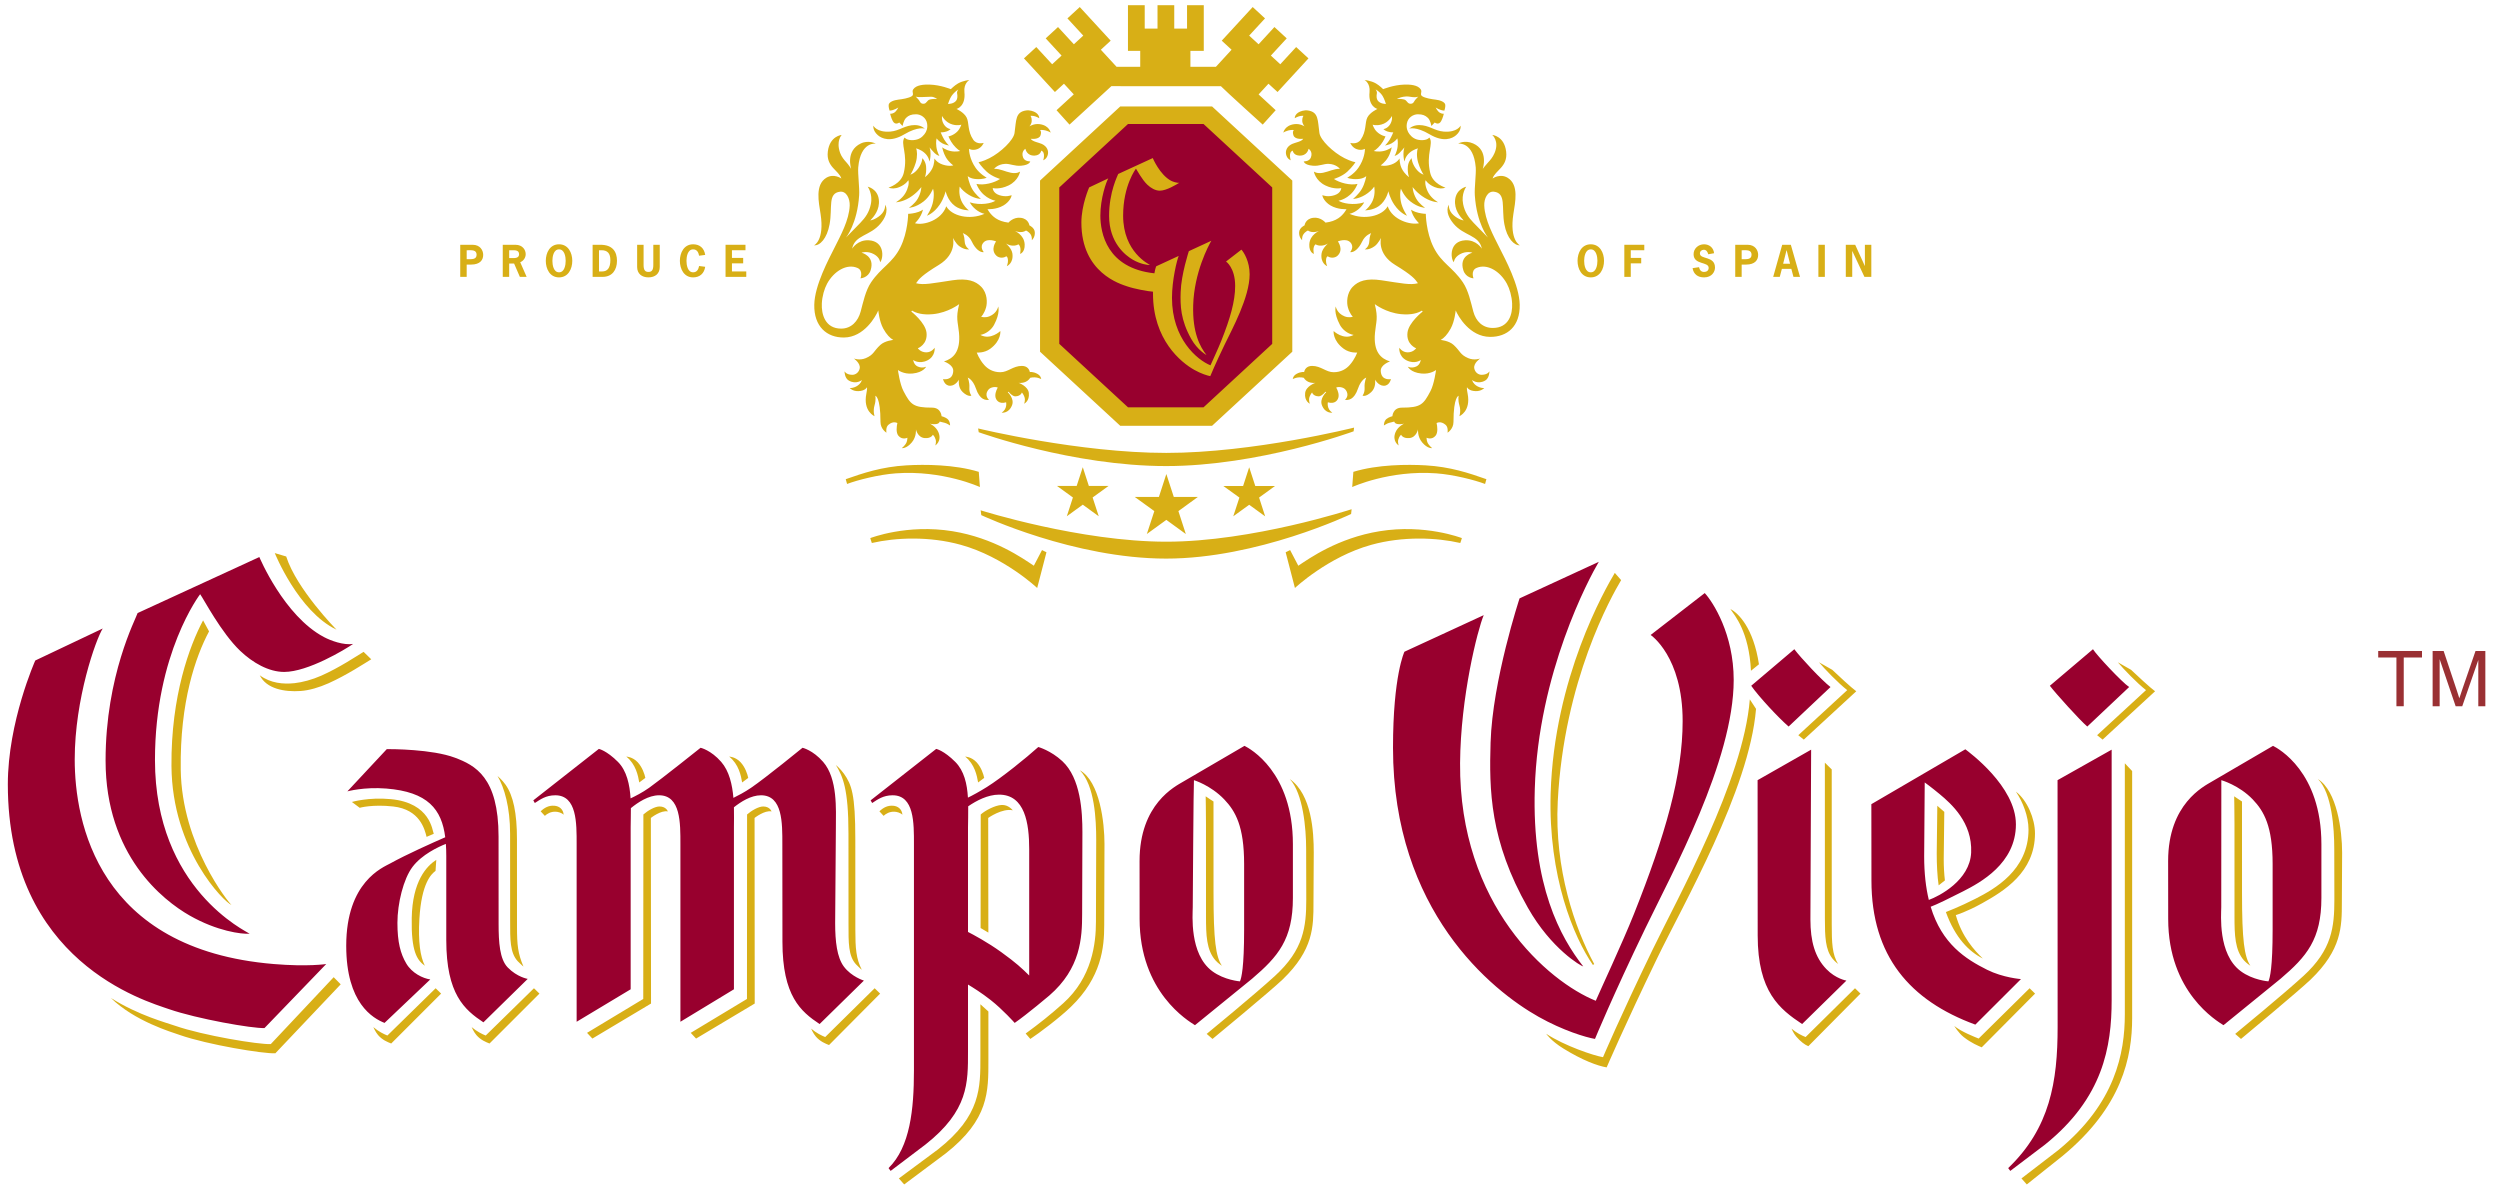 <svg width="159" height="76" viewBox="0 0 159 76" fill="none" xmlns="http://www.w3.org/2000/svg">
<g clip-path="url(#clip0_1271_119)">
<path d="M6.534 39.972C6.097 40.663 4.752 44.444 4.752 48.298C4.752 52.26 6.214 60.38 17.403 61.312C19.585 61.495 20.748 61.312 20.748 61.312L16.822 65.384C16.058 65.42 12.532 64.799 10.75 64.182C9.274 63.668 0.498 61.176 0.498 49.885C0.498 45.91 2.243 42.008 2.243 42.008L6.534 39.972ZM22.457 40.954C21.851 41.048 21.04 40.749 20.603 40.517C18.058 39.172 16.494 35.428 16.494 35.428L8.751 38.991C8.642 39.354 6.715 42.953 6.715 48.37C6.715 54.404 10.37 57.26 12.059 58.226C13.807 59.225 15.367 59.422 15.877 59.385C15.695 59.24 9.856 56.55 9.856 48.334C9.856 41.535 12.729 37.791 12.729 37.791C12.946 38.082 14.062 40.233 15.273 41.391C16.074 42.154 17.091 42.735 18.073 42.735C19.585 42.735 21.96 41.302 22.457 40.954ZM111.783 49.618L111.789 59.494C111.789 63.094 113.196 64.183 114.615 65.129L117.432 62.366C117.432 62.366 116.759 62.258 116.16 61.638C115.43 60.886 115.142 59.867 115.142 58.476L115.188 47.679L111.783 49.618ZM128.533 62.27L125.631 65.166C121.468 63.639 119.024 60.803 119.024 56.004L119.018 51.145L124.995 47.655C125.212 47.825 128.212 50.006 128.212 52.429C128.212 54.926 125.934 56.138 124.844 56.694C124.001 57.126 123.152 57.538 122.791 57.669C123.504 60.042 125.022 60.998 126.376 61.676C127.394 62.185 128.533 62.27 128.533 62.27ZM122.377 54.466C122.377 55.549 122.486 56.46 122.673 57.235C123.325 57 125.287 55.995 125.365 54.223C125.45 52.308 124.093 51.115 123.366 50.509C122.837 50.069 122.412 49.763 122.412 49.763L122.377 54.466ZM32.291 61.53C32.891 62.148 33.563 62.258 33.563 62.258L30.745 65.02C29.546 64.221 28.383 63.24 28.383 59.785V54.441C28.383 54.173 28.375 53.918 28.357 53.672C27.863 53.868 26.831 54.35 26.238 55.132C25.658 55.897 25.276 57.458 25.276 58.695C25.276 59.931 25.474 60.658 25.838 61.276C26.201 61.895 26.892 62.222 27.365 62.293L24.456 65.057C23.729 64.766 22.02 63.821 22.02 60.15C22.02 56.078 24.351 55.173 24.82 54.914C25.848 54.344 27.542 53.587 28.317 53.25C28.093 51.471 27.214 50.362 24.565 50.151C23.152 50.039 22.093 50.331 22.093 50.331L24.601 47.643C24.892 47.643 27.473 47.643 28.928 48.188C30.211 48.67 31.708 49.424 31.708 53.206L31.711 58.767C31.711 59.931 31.78 61.003 32.291 61.53ZM54.944 62.366L52.126 65.129C50.926 64.33 49.763 63.348 49.763 59.895L49.757 53.689C49.757 52.356 49.782 50.58 48.4 50.58C47.757 50.58 47.121 50.991 46.678 51.342C46.691 51.815 46.678 52.26 46.678 52.624V62.919L43.274 64.984V53.689C43.274 52.356 43.298 50.58 41.917 50.58C41.24 50.58 40.569 51.035 40.124 51.397C40.127 51.852 40.11 52.279 40.11 52.624V62.919L36.674 64.984V53.689C36.674 52.356 36.698 50.58 35.316 50.58C34.71 50.58 34.355 50.854 34.014 51.072L33.918 50.902L38.087 47.63C38.087 47.63 38.572 47.727 39.299 48.454C39.864 49.02 40.051 49.907 40.105 50.777C40.379 50.649 40.859 50.406 41.286 50.103C42.037 49.57 44.558 47.558 44.558 47.558C44.558 47.558 45.213 47.704 45.867 48.454C46.381 49.045 46.574 49.904 46.645 50.745C46.925 50.609 47.367 50.377 47.769 50.103C48.726 49.448 51.041 47.558 51.041 47.558C51.041 47.558 51.695 47.704 52.35 48.454C53.285 49.528 53.162 51.484 53.162 52.624L53.116 58.711C53.116 59.876 53.232 60.887 53.67 61.475C54.155 62.124 54.944 62.366 54.944 62.366ZM67.56 48.406C68.739 49.497 68.841 51.631 68.841 52.939L68.824 58.126C68.824 59.652 68.727 61.591 66.74 63.312C66.74 63.312 65.322 64.512 64.534 65.057C64.534 65.057 63.781 64.211 63.007 63.602C62.415 63.137 61.898 62.82 61.565 62.617V66.876C61.565 68.862 61.602 70.63 58.863 72.789L56.644 74.47L56.512 74.291C57.885 72.948 58.127 70.546 58.127 68.087V53.689C58.127 52.356 58.151 50.58 56.771 50.58C56.165 50.58 55.809 50.854 55.47 51.072L55.372 50.902L59.542 47.63C59.542 47.63 60.026 47.727 60.753 48.454C61.322 49.023 61.508 49.854 61.56 50.729C61.817 50.609 62.319 50.334 62.765 50.054C63.691 49.476 65.286 48.188 66.037 47.509C66.037 47.509 66.829 47.73 67.56 48.406ZM65.457 54.005C65.457 52.369 65.189 50.539 63.541 50.539C62.826 50.539 62.103 50.919 61.578 51.28C61.586 51.778 61.565 52.248 61.565 52.624V59.272C61.878 59.431 62.813 59.929 63.686 60.56C64.646 61.255 64.963 61.557 65.457 62.042V54.005ZM82.228 57.107C82.228 59.749 81.282 60.84 79.634 62.246L75.999 65.202C75.588 64.935 72.479 63.117 72.479 58.444L72.476 54.761C72.476 51.12 74.76 50.006 75.246 49.715L79.15 47.436C79.49 47.606 82.228 49.085 82.228 53.689C82.228 53.689 82.228 57.01 82.228 57.107ZM79.126 54.95C79.126 52.551 78.576 51.592 77.867 50.847C76.993 49.934 75.935 49.619 75.935 49.619C75.909 49.643 75.859 57.697 75.859 57.697C75.856 58.163 75.636 60.67 77.09 61.761C77.867 62.342 78.861 62.415 78.861 62.415C78.957 62.197 79.126 61.542 79.126 59.119V54.95ZM89.322 41.45C89.322 41.45 88.595 42.953 88.595 47.559C88.595 57.931 94.876 62.994 97.853 64.668C99.405 65.542 100.859 65.977 101.441 66.075C101.441 66.075 102.557 63.36 104.641 59.045C106.338 55.531 110.263 48.381 110.263 43.244C110.263 40.336 108.954 38.3 108.422 37.719L104.981 40.384C104.981 40.384 107.016 41.742 107.016 45.861C107.016 49.304 105.908 53.132 103.921 58.125C103.183 59.978 101.78 62.972 101.491 63.65C98.485 62.44 92.795 57.59 92.861 48.528C92.893 44.308 93.976 40.046 94.365 39.123L89.322 41.45ZM97.612 50.176C97.829 42.807 101.066 36.773 101.684 35.731L96.644 38.057C96.644 38.057 94.922 43.28 94.801 47.223C94.708 50.231 94.75 53.469 97.176 57.737C98.66 60.352 100.551 61.443 100.696 61.467C99.242 59.614 97.43 56.328 97.612 50.176ZM111.377 43.615C111.863 44.313 113.122 45.662 113.756 46.208L116.419 43.696C115.85 43.253 114.533 41.843 114.119 41.29L111.377 43.615ZM134.301 47.679L130.86 49.618L130.865 65.323C130.865 68.802 130.376 71.747 127.721 74.291L127.854 74.47L130.072 72.789C133.756 69.82 134.301 66.583 134.301 63.602V47.679ZM130.371 43.615C130.711 44.067 132.281 45.811 132.751 46.208L135.413 43.696C134.946 43.381 133.336 41.658 133.113 41.29L130.371 43.615ZM147.641 57.107C147.641 59.749 146.696 60.84 145.047 62.246L141.413 65.202C141 64.935 137.897 63.117 137.897 58.444L137.893 54.761C137.893 51.12 140.176 50.006 140.661 49.715L144.564 47.436C144.903 47.606 147.641 49.085 147.641 53.689C147.641 53.689 147.641 57.01 147.641 57.107ZM144.539 54.95C144.539 52.551 143.99 51.592 143.278 50.847C142.405 49.934 141.277 49.619 141.277 49.619L141.272 57.697C141.269 58.163 141.048 60.67 142.503 61.761C143.278 62.342 144.272 62.415 144.272 62.415C144.369 62.197 144.539 61.542 144.539 59.119V54.95Z" fill="#98002E"/>
<path d="M11.151 65.243C12.932 65.86 16.458 66.441 17.222 66.404L21.222 62.15L21.669 62.603L17.512 66.99C16.75 67.027 13.223 66.447 11.442 65.828C10.888 65.636 8.569 64.95 7.051 63.47C8.81 64.579 10.597 65.049 11.151 65.243ZM16.521 42.948C16.943 43.812 18.095 44.019 19.118 43.947C19.668 43.909 20.291 43.724 20.892 43.457C22.043 42.942 23.181 42.193 23.611 41.93L23.123 41.457C22.689 41.723 21.57 42.47 20.431 42.974C19.855 43.228 19.233 43.395 18.735 43.449C18.019 43.525 17.212 43.457 16.521 42.948ZM14.723 57.556C14.541 57.41 11.562 53.737 11.495 48.954C11.435 44.628 12.445 41.752 13.296 40.156L12.916 39.456C12.066 41.051 10.872 44.249 10.905 48.715C10.945 54.095 14.254 57.373 14.723 57.556ZM17.476 35.176C17.476 35.176 18.967 38.883 21.402 40.048C21.402 40.048 18.858 37.465 18.203 35.393L17.476 35.176ZM22.877 51.376C22.877 51.376 23.683 51.145 25.005 51.292C26.702 51.481 27.01 52.739 27.13 53.225L27.587 53.03C27.491 52.836 27.397 51.067 24.853 50.825C23.441 50.69 22.38 51.005 22.38 51.005L22.877 51.376ZM24.047 65.833C24.324 66.15 24.651 66.276 24.881 66.367L28.055 63.193L27.707 62.853L24.638 65.859C24.41 65.768 24.082 65.61 23.744 65.324C23.744 65.324 23.878 65.638 24.047 65.833ZM30.301 65.833C30.576 66.15 30.905 66.276 31.133 66.367L34.309 63.193L33.96 62.853L30.891 65.859C30.662 65.768 30.336 65.61 29.997 65.324C29.997 65.324 30.131 65.638 30.301 65.833ZM51.893 65.93C52.168 66.246 52.497 66.373 52.726 66.465L55.976 63.193L55.627 62.853L52.483 65.956C52.255 65.864 51.929 65.708 51.588 65.421C51.588 65.421 51.722 65.737 51.893 65.93ZM114.244 65.93C114.519 66.246 114.78 66.445 115.01 66.538L118.326 63.193L117.978 62.853L114.836 65.956C114.605 65.864 114.279 65.708 113.939 65.421C113.939 65.421 114.073 65.737 114.244 65.93ZM124.888 65.956C125.383 66.344 125.818 66.514 126.037 66.61L129.43 63.193L129.082 62.853L125.842 66.052C125.614 65.96 124.728 65.616 124.292 65.252C124.292 65.252 124.567 65.704 124.888 65.956ZM41.395 52.021C41.395 52.021 42.038 51.511 42.474 51.608C42.474 51.608 42.377 51.292 41.94 51.292C41.649 51.292 41.189 51.559 40.919 51.801L40.911 63.533L37.336 65.689L37.675 66.053L41.405 63.825L41.395 52.021ZM47.991 52.021C47.991 52.021 48.633 51.511 49.069 51.608C49.069 51.608 48.972 51.292 48.536 51.292C48.245 51.292 47.785 51.559 47.514 51.801L47.507 63.533L43.931 65.689L44.27 66.053L48 63.825L47.991 52.021ZM62.86 59.314L62.85 52.021C62.85 52.021 63.734 51.389 64.413 51.535C64.413 51.535 64.137 51.171 63.701 51.196C63.264 51.22 62.645 51.559 62.374 51.801L62.366 59.022L62.86 59.314ZM35.261 51.245C34.911 51.217 34.633 51.361 34.386 51.6L34.653 51.889C34.798 51.748 35.035 51.615 35.332 51.624C35.477 51.628 35.709 51.682 35.849 51.817C35.819 51.462 35.567 51.269 35.261 51.245ZM56.805 51.245C56.455 51.217 56.178 51.361 55.931 51.6L56.197 51.889C56.343 51.748 56.579 51.615 56.877 51.624C57.022 51.628 57.254 51.682 57.394 51.817C57.363 51.462 57.111 51.269 56.805 51.245ZM57.506 75.33L60.16 73.348C62.898 71.191 62.862 69.422 62.862 67.435V64.332L62.353 63.871V67.192C62.353 69.18 62.39 70.948 59.651 73.106L57.167 74.948L57.506 75.33ZM128.904 75.33L131.188 73.51C134.969 70.386 135.605 67.223 135.605 64.744V49.039L135.139 48.545V64.502C135.139 66.978 134.538 70.167 130.913 73.142L128.565 74.948L128.904 75.33ZM123.696 55.995C123.646 55.572 123.621 55.119 123.621 54.637L123.657 51.635L123.213 51.247L123.176 54.274C123.176 54.99 123.211 55.731 123.298 56.309L123.696 55.995ZM128.212 50.347C128.65 51.002 129.013 51.91 129.013 52.761C129.013 55.347 126.844 56.545 125.644 57.158C124.621 57.681 123.758 58.006 123.758 58.006C124.354 59.656 125.236 60.527 126.109 60.962C125.577 60.454 124.776 59.582 124.389 58.2C124.389 58.2 125.053 58.009 126.056 57.451C127.437 56.681 129.425 55.483 129.425 53.004C129.425 52.068 128.933 50.902 128.212 50.347ZM65.529 66.077C66.104 65.695 67.352 64.763 68.102 64.041C70.066 62.15 70.228 60.236 70.228 58.854L70.245 53.667C70.245 52.358 69.961 49.714 68.679 48.99C69.625 49.96 69.719 52.128 69.719 53.437L69.702 58.623C69.702 60.006 69.456 62.162 67.618 63.811C66.813 64.532 66.104 65.096 65.232 65.732L65.529 66.077ZM77.116 66.077C77.116 66.077 80.825 63.017 81.575 62.295C83.539 60.405 83.537 58.927 83.537 57.425L83.555 54.225C83.555 52.917 83.433 50.538 82.03 49.547C82.876 50.466 83.071 52.685 83.071 53.995L83.079 57.194C83.079 58.952 82.911 60.397 81.089 62.066C79.782 63.264 76.745 65.756 76.745 65.756L77.116 66.077ZM111.288 44.48C110.875 49.645 106.706 57.085 105.092 60.427C103.006 64.742 101.951 67.237 101.951 67.237C101.368 67.141 99.503 66.514 98.339 65.75C98.339 65.75 98.637 66.195 99.429 66.685C100.654 67.441 101.601 67.788 102.183 67.886C102.183 67.886 103.313 65.252 105.397 60.939C107.011 57.597 111.262 50.25 111.684 45.084L111.288 44.48ZM111.869 42.249C111.521 39.936 110.556 38.987 110.052 38.735C110.322 39.141 111.238 40.16 111.361 42.661L111.869 42.249ZM102.701 36.436C102.084 37.477 98.84 43.1 98.621 50.468C98.466 55.755 100.101 59.624 101.309 61.372L101.392 61.314C100.163 59.045 98.854 55.265 99.073 50.975C99.465 43.27 102.485 37.938 103.104 36.896L102.701 36.436ZM114.722 47.039L118.059 43.965C117.747 43.74 116.883 42.934 116.531 42.6L115.689 42.121C116.044 42.545 116.915 43.449 117.484 43.892L114.372 46.759L114.722 47.039ZM133.726 47.039L137.063 43.965C136.751 43.74 135.887 42.934 135.535 42.6L134.694 42.121C135.049 42.545 135.918 43.449 136.487 43.892L133.377 46.759L133.726 47.039ZM26.186 58.395C26.149 60.503 26.513 61.06 27.021 61.423C26.73 60.842 26.587 59.897 26.673 58.442C26.806 56.164 27.434 55.583 27.7 55.389L27.748 54.686C27.143 55.074 26.226 56.031 26.186 58.395ZM33.291 61.472C32.939 60.645 32.881 60.103 32.881 58.94L32.879 53.377C32.879 51.713 32.643 50.6 32.155 49.909C31.934 49.596 31.643 49.354 31.643 49.354C32.076 50.08 32.442 51.35 32.442 53.013L32.445 58.576C32.445 59.739 32.429 60.596 32.927 61.133C33.097 61.315 33.291 61.472 33.291 61.472ZM116.061 48.505L116.063 58.411C116.063 59.575 116.09 60.395 116.547 60.968C116.723 61.191 116.91 61.307 116.91 61.307C116.522 60.725 116.499 59.938 116.499 58.775L116.498 48.935L116.061 48.505ZM54.81 61.678C54.447 60.972 54.4 60.308 54.4 59.145L54.398 53.377C54.398 50.505 54.162 49.9 53.674 49.208C53.453 48.896 53.162 48.653 53.162 48.653C53.597 49.379 53.962 50.141 53.962 53.013L53.965 58.782C53.965 59.945 53.948 60.801 54.447 61.338C54.617 61.521 54.81 61.678 54.81 61.678ZM76.681 50.645C76.681 50.645 76.7 51.66 76.7 52.401L76.702 58.297C76.702 59.461 76.728 60.43 77.309 61.084C77.474 61.271 77.714 61.423 77.714 61.423C77.325 60.842 77.18 59.824 77.18 56.788L77.178 50.975C77.178 50.975 76.788 50.726 76.681 50.645ZM142.527 66.077C142.527 66.077 146.212 63.017 146.962 62.295C148.927 60.405 148.942 58.927 148.942 57.425L148.959 54.225C148.959 52.792 148.627 50.32 147.419 49.547C148.311 50.441 148.459 52.685 148.459 53.995L148.466 57.194C148.466 58.952 148.322 60.397 146.503 62.066C145.193 63.264 142.158 65.756 142.158 65.756L142.527 66.077ZM142.094 50.645C142.094 50.645 142.113 51.66 142.113 52.401L142.114 58.297C142.114 59.461 142.14 60.43 142.72 61.084C142.886 61.271 143.126 61.423 143.126 61.423C142.738 60.842 142.592 59.824 142.592 56.788L142.591 50.975C142.591 50.975 142.201 50.726 142.094 50.645ZM39.832 48.118C40.438 48.603 40.583 49.33 40.657 49.765L41.044 49.475C40.996 49.232 40.85 48.796 40.559 48.481C40.233 48.129 39.832 48.118 39.832 48.118ZM46.375 48.118C46.982 48.603 47.128 49.33 47.2 49.765L47.588 49.475C47.538 49.232 47.394 48.796 47.103 48.481C46.778 48.129 46.375 48.118 46.375 48.118ZM61.384 48.118C61.99 48.603 62.134 49.33 62.208 49.765L62.595 49.475C62.547 49.232 62.402 48.796 62.111 48.481C61.785 48.129 61.384 48.118 61.384 48.118Z" fill="#D8AF16"/>
<path d="M152.413 44.917V41.817H151.254V41.402H154.039V41.817H152.878V44.917H152.413Z" fill="#9A3033"/>
<path d="M154.715 44.917V41.402H155.415L156.246 43.891C156.323 44.123 156.379 44.296 156.414 44.411C156.454 44.283 156.516 44.095 156.601 43.847L157.443 41.402H158.068V44.917H157.62V41.975L156.599 44.917H156.179L155.162 41.925V44.917H154.715Z" fill="#9A3033"/>
<path d="M71.559 26.37L66.906 22.073V11.717L71.559 7.42H76.726L81.376 11.717V22.073L76.724 26.37H71.559Z" fill="#98002E"/>
<path d="M30.059 15.568C30.534 15.568 30.731 15.917 30.731 16.211C30.731 16.521 30.547 16.828 29.957 16.828H29.681V17.609H29.271V15.568H30.059ZM29.765 16.483C29.989 16.483 30.312 16.518 30.312 16.2C30.312 15.878 29.989 15.915 29.765 15.915H29.681V16.483H29.765Z" fill="#D8AF16"/>
<path d="M32.78 15.568C33.25 15.568 33.434 15.904 33.434 16.165C33.434 16.388 33.295 16.594 33.087 16.679L33.494 17.609H33.063L32.697 16.762H32.384V17.609H31.975V15.568H32.78ZM32.563 16.415C32.742 16.415 33.013 16.427 33.013 16.172C33.013 15.893 32.739 15.915 32.537 15.915H32.384V16.415H32.563Z" fill="#D8AF16"/>
<path d="M36.397 16.589C36.397 17.105 36.137 17.642 35.555 17.642C34.973 17.642 34.713 17.105 34.713 16.589C34.713 16.076 34.973 15.537 35.555 15.537C36.137 15.537 36.397 16.076 36.397 16.589ZM35.133 16.589C35.133 16.852 35.203 17.319 35.555 17.319C35.907 17.319 35.977 16.852 35.977 16.589C35.977 16.328 35.907 15.86 35.555 15.86C35.203 15.86 35.133 16.328 35.133 16.589Z" fill="#D8AF16"/>
<path d="M38.188 15.568C38.963 15.568 39.24 16.009 39.24 16.588C39.24 17.163 38.938 17.609 38.329 17.609H37.69V15.568H38.188ZM38.297 17.264C38.623 17.264 38.819 17.058 38.819 16.542C38.819 16.113 38.636 15.915 38.254 15.915H38.097V17.264H38.297Z" fill="#D8AF16"/>
<path d="M41.96 15.568V16.981C41.96 17.4 41.671 17.641 41.241 17.641C40.811 17.641 40.522 17.4 40.522 16.981V15.568H40.932V16.849C40.932 17.191 41.034 17.294 41.241 17.294C41.448 17.294 41.551 17.191 41.551 16.849V15.568H41.96Z" fill="#D8AF16"/>
<path d="M44.851 16.968C44.789 17.388 44.508 17.642 44.083 17.642C43.501 17.642 43.24 17.105 43.24 16.589C43.24 16.076 43.501 15.537 44.083 15.537C44.503 15.537 44.784 15.778 44.851 16.212L44.463 16.264C44.423 16.052 44.33 15.86 44.083 15.86C43.731 15.86 43.66 16.328 43.66 16.589C43.66 16.852 43.731 17.319 44.083 17.319C44.327 17.319 44.423 17.127 44.463 16.918L44.851 16.968Z" fill="#D8AF16"/>
<path d="M47.413 15.915H46.552V16.403H47.266V16.749H46.552V17.264H47.463V17.609H46.145V15.568H47.413V15.915Z" fill="#D8AF16"/>
<path d="M102.016 16.589C102.016 17.105 101.756 17.642 101.174 17.642C100.591 17.642 100.332 17.105 100.332 16.589C100.332 16.076 100.591 15.537 101.174 15.537C101.756 15.537 102.016 16.076 102.016 16.589ZM100.752 16.589C100.752 16.852 100.823 17.319 101.174 17.319C101.524 17.319 101.596 16.852 101.596 16.589C101.596 16.328 101.524 15.86 101.174 15.86C100.823 15.86 100.752 16.328 100.752 16.589Z" fill="#D8AF16"/>
<path d="M104.577 15.915H103.717V16.403H104.381V16.749H103.717V17.609H103.307V15.568H104.577V15.915Z" fill="#D8AF16"/>
<path d="M108.646 16.172C108.606 16.028 108.527 15.884 108.363 15.884C108.229 15.884 108.114 15.981 108.114 16.119C108.114 16.522 109.074 16.259 109.074 17.02C109.074 17.27 108.884 17.642 108.38 17.642C107.992 17.642 107.712 17.452 107.648 17.054L108.058 16.993C108.096 17.167 108.184 17.295 108.379 17.295C108.537 17.295 108.671 17.212 108.671 17.035C108.671 16.627 107.712 16.862 107.712 16.167C107.712 15.801 108.021 15.537 108.376 15.537C108.721 15.537 108.981 15.761 109.015 16.105L108.646 16.172Z" fill="#D8AF16"/>
<path d="M111.148 15.568C111.622 15.568 111.819 15.917 111.819 16.211C111.819 16.521 111.635 16.828 111.045 16.828H110.77V17.609H110.361V15.568H111.148ZM110.854 16.483C111.077 16.483 111.399 16.518 111.399 16.2C111.399 15.878 111.077 15.915 110.854 15.915H110.77V16.483H110.854Z" fill="#D8AF16"/>
<path d="M114.481 17.609H114.063L113.929 17.098H113.327L113.193 17.609H112.775L113.348 15.568H113.897L114.481 17.609ZM113.632 15.92H113.622L113.407 16.775H113.848L113.632 15.92Z" fill="#D8AF16"/>
<path d="M115.65 17.609V15.568H116.06V17.609H115.65Z" fill="#D8AF16"/>
<path d="M117.99 15.568L118.602 16.914H118.607V15.568H119.016V17.609H118.578L117.808 15.97H117.802V17.609H117.393V15.568H117.99Z" fill="#D8AF16"/>
<path d="M72.056 16.523C72.553 16.805 72.995 16.861 73.14 16.852C73.089 16.81 71.431 16.047 71.431 13.716C71.431 11.787 72.247 10.725 72.247 10.725C72.309 10.808 72.624 11.416 72.969 11.746C73.196 11.963 73.484 12.127 73.763 12.127C74.192 12.127 74.821 11.735 75.007 11.622C74.903 11.653 74.606 11.563 74.481 11.498C73.76 11.116 73.316 10.054 73.316 10.054L71.118 11.065C71.088 11.168 70.539 12.189 70.539 13.726C70.539 15.438 71.577 16.248 72.056 16.523ZM78.954 15.877L77.976 16.633C77.976 16.633 78.556 17.019 78.556 18.187C78.556 19.163 78.241 20.25 77.677 21.667C77.468 22.193 77.07 23.042 76.987 23.235C76.133 22.891 74.538 21.543 74.538 18.944C74.538 17.802 74.856 16.537 74.965 16.276L73.535 16.936C73.535 16.936 73.475 17.061 73.42 17.383C70.386 17.056 69.983 14.811 69.983 13.706C69.983 12.612 70.365 11.54 70.488 11.344L69.27 11.92C69.27 11.92 68.776 13.027 68.776 14.156C68.776 17.36 71.265 18.067 71.686 18.212C72.146 18.372 73.015 18.532 73.33 18.551C73.33 18.591 73.33 18.627 73.33 18.669C73.33 21.612 75.111 23.048 75.956 23.523C76.395 23.771 76.809 23.895 76.974 23.922C76.974 23.922 77.29 23.152 77.882 21.928C78.363 20.931 79.477 18.902 79.477 17.445C79.477 16.619 79.104 16.042 78.954 15.877ZM76.733 22.581C76.32 22.055 75.834 21.157 75.887 19.41C75.948 17.32 76.867 15.608 77.041 15.313L75.611 15.973C75.611 15.973 75.123 17.454 75.09 18.573C75.062 19.427 75.08 20.343 75.763 21.557C76.165 22.272 76.733 22.581 76.733 22.581ZM77.089 6.772H71.246L66.146 11.484V22.369L71.246 27.079H77.089L82.19 22.369V11.484L77.089 6.772ZM80.913 21.87C80.581 22.178 76.876 25.6 76.544 25.906H71.742C71.409 25.6 67.703 22.178 67.371 21.87V11.921C67.703 11.614 71.409 8.193 71.742 7.885H76.544C76.876 8.193 80.581 11.614 80.913 11.921V21.87ZM80.675 5.324L80.047 6.006L81.134 7.009L80.309 7.925C80.309 7.925 77.963 5.805 77.65 5.482L70.683 5.48L68.021 7.925L67.196 7.009L68.292 6.002L67.668 5.324L67.092 5.852L65.123 3.713L65.908 2.992L66.916 4.087L67.516 3.535L66.507 2.44L67.29 1.72L68.298 2.816L68.896 2.265L67.888 1.17L68.673 0.448L70.64 2.587L70.014 3.163L71.014 4.249L72.518 4.248V3.236H71.738V0.33H72.804V1.819H73.618V0.33H74.682V1.819H75.496V0.33H76.56V3.236H75.71V4.248H77.332L78.328 3.163L77.703 2.587L79.672 0.448L80.455 1.17L79.446 2.265L80.046 2.816L81.054 1.72L81.835 2.44L80.827 3.535L81.426 4.087L82.435 2.992L83.218 3.713L81.252 5.852L80.675 5.324ZM74.175 28.805C68.636 28.805 62.271 27.266 62.208 27.249L62.246 27.489C62.309 27.51 68.214 29.642 74.166 29.642C80.052 29.642 86.029 27.456 86.09 27.432L86.12 27.195C86.12 27.195 79.719 28.805 74.175 28.805ZM74.179 34.452C68.713 34.452 62.434 32.477 62.371 32.456L62.41 32.763C62.472 32.789 68.297 35.527 74.169 35.527C79.974 35.527 85.869 32.72 85.93 32.69L85.963 32.386C85.963 32.386 79.648 34.452 74.179 34.452ZM62.25 30.009L62.322 30.976C62.322 30.976 59.965 29.887 56.973 30.105C55.888 30.183 54.535 30.529 53.874 30.78L53.789 30.476C54.892 30.088 56.079 29.687 57.658 29.596C58.814 29.53 60.715 29.538 62.25 30.009ZM65.965 37.396C65.965 37.396 63.864 35.414 61.11 34.651C59.095 34.092 56.967 34.187 55.446 34.535V34.525C55.438 34.528 55.35 34.222 55.35 34.222C55.371 34.218 57.681 33.313 60.584 33.786C63.226 34.216 65.045 35.509 65.752 35.98L66.272 34.985L66.555 35.124L65.965 37.396ZM90.667 29.596C92.244 29.687 93.432 30.088 94.534 30.476L94.451 30.78C93.79 30.529 92.436 30.183 91.349 30.105C88.359 29.887 86 30.976 86 30.976L86.074 30.009C87.61 29.538 89.51 29.53 90.667 29.596ZM81.768 35.124L82.051 34.985L82.572 35.98C83.279 35.509 85.097 34.216 87.741 33.786C90.643 33.313 92.952 34.218 92.975 34.222C92.975 34.222 92.885 34.528 92.877 34.525V34.535C91.357 34.187 89.229 34.092 87.213 34.651C84.46 35.414 82.358 37.396 82.358 37.396L81.768 35.124ZM75.419 33.965L74.179 33.064L72.939 33.963L73.415 32.506L72.171 31.606H73.706L74.179 30.147L74.653 31.606H76.184L74.946 32.506L75.419 33.965ZM69.879 32.834L68.865 32.097L67.85 32.834L68.237 31.64L67.226 30.906H68.476L68.865 29.714L69.251 30.906H70.504L69.491 31.64L69.879 32.834ZM80.464 32.84L79.448 32.103L78.436 32.837L78.826 31.645L77.808 30.911H79.061L79.448 29.719L79.836 30.911H81.089L80.078 31.645L80.464 32.84ZM57.51 8.545C56.642 9.061 56.084 8.819 55.83 8.597C55.487 8.294 55.548 7.993 55.548 7.993C55.548 7.993 55.752 8.437 56.626 8.369C57.214 8.322 57.553 7.955 58.181 7.955C58.593 7.955 58.812 8.18 58.812 8.18C58.812 8.18 58.384 8.027 57.51 8.545ZM61.833 12.025C61.622 11.669 61.547 11.2 61.547 11.2C61.547 11.2 61.7 11.365 62.093 11.389C62.542 11.416 62.753 11.303 62.753 11.303C62.753 11.303 62.328 11.075 62.053 10.681C61.657 10.114 61.631 9.579 61.629 9.466C61.629 9.466 61.841 9.595 62.147 9.489C62.454 9.384 62.561 9.088 62.561 9.088C62.561 9.088 62.131 9.219 61.9 8.888C61.523 8.345 61.646 7.8 61.475 7.471C61.308 7.142 60.834 6.929 60.834 6.929C60.834 6.929 61.431 6.787 61.337 5.859C61.279 5.284 61.652 5.088 61.652 5.088C61.652 5.088 61.251 5.123 60.928 5.308C60.706 5.436 60.472 5.67 60.472 5.67C60.472 5.67 59.828 5.403 59.135 5.381C58.78 5.369 58.267 5.393 58.077 5.689C57.971 5.855 58.158 6.001 57.994 6.115C57.805 6.244 57.388 6.307 57.121 6.339C56.88 6.368 56.543 6.469 56.519 6.669C56.502 6.817 56.578 7.035 56.578 7.035C56.861 7.024 57.133 6.835 57.133 6.835C57.133 6.835 57.03 7.064 56.873 7.165C56.744 7.247 56.613 7.235 56.613 7.235C56.613 7.235 56.671 7.493 56.779 7.696C56.939 7.997 57.191 7.79 57.191 7.79L57.404 8.014C57.404 8.014 57.462 7.66 57.629 7.495C57.786 7.339 57.957 7.268 58.264 7.268C58.559 7.268 58.897 7.476 58.962 7.849C59.013 8.139 58.927 8.369 58.797 8.533C58.652 8.717 58.454 8.888 58.089 8.911C57.652 8.939 57.533 8.746 57.533 8.746C57.238 9.135 57.77 9.785 57.478 11.001C57.31 11.703 56.508 11.932 56.508 11.932C56.685 12.003 56.916 12.016 57.204 11.897C57.629 11.72 57.77 11.46 57.77 11.46C57.836 11.63 57.759 11.979 57.581 12.286C57.37 12.651 56.979 12.864 56.979 12.864C56.979 12.864 57.356 12.863 57.829 12.582C58.325 12.286 58.596 11.897 58.596 11.897C58.596 11.897 58.596 12.239 58.369 12.636C58.181 12.965 57.805 13.218 57.805 13.218C57.805 13.218 58.246 13.206 58.75 12.805C59.16 12.479 59.339 12.003 59.339 12.003C59.339 12.003 59.443 12.248 59.351 12.781C59.268 13.266 58.953 13.718 58.953 13.718C58.953 13.718 59.377 13.588 59.764 13.018C60.047 12.601 60.142 12.16 60.142 12.16C60.142 12.16 60.263 12.757 60.74 13.104C61.117 13.379 61.621 13.379 61.621 13.379C61.511 13.309 61.267 13.065 61.133 12.749C60.942 12.303 61.038 11.869 61.038 11.869C61.145 12.035 61.377 12.251 61.621 12.396C62.069 12.663 62.384 12.648 62.384 12.648C62.384 12.648 62.037 12.373 61.833 12.025ZM60.519 6.103C60.726 5.812 60.956 5.689 60.956 5.689C60.956 5.689 60.843 5.796 60.874 5.95C60.904 6.104 60.901 6.281 60.815 6.398C60.65 6.622 60.295 6.61 60.295 6.61C60.295 6.61 60.397 6.276 60.519 6.103ZM58.75 6.598C58.537 6.61 58.513 6.457 58.442 6.362C58.373 6.268 58.238 6.148 58.238 6.148C58.238 6.148 58.393 6.187 58.62 6.174C58.803 6.163 58.95 6.163 59.21 6.153C59.402 6.146 59.598 6.292 59.598 6.292C59.598 6.292 59.304 6.28 59.139 6.327C58.943 6.383 58.941 6.588 58.75 6.598ZM60.621 9.194C60.86 9.5 61.07 9.603 61.07 9.603C61.07 9.603 60.803 9.675 60.48 9.612C60.143 9.546 59.921 9.368 59.921 9.368C59.921 9.368 59.999 9.737 60.158 10.005C60.349 10.329 60.629 10.516 60.629 10.516C60.629 10.516 60.394 10.609 59.961 10.469C59.575 10.342 59.426 10.076 59.426 10.076C59.426 10.076 59.442 10.414 59.293 10.713C59.108 11.081 58.829 11.263 58.829 11.263C58.899 11.066 58.92 10.808 58.899 10.587C58.868 10.256 58.663 10.06 58.663 10.06C58.663 10.06 58.655 10.351 58.411 10.697C58.162 11.049 57.9 11.106 57.9 11.106C57.962 11.035 58.141 10.69 58.246 10.335C58.358 9.954 58.333 9.571 58.262 9.438C58.262 9.438 58.528 9.496 58.772 9.698C59.088 9.957 59.111 10.272 59.111 10.272C59.136 10.253 59.183 10.012 59.183 9.801C59.183 9.532 59.119 9.375 59.119 9.375C59.119 9.375 59.324 9.619 59.434 9.729C59.582 9.879 59.749 9.918 59.749 9.918C59.749 9.918 59.597 9.683 59.552 9.329C59.511 9.01 59.567 8.802 59.567 8.802C59.567 8.802 59.709 8.998 59.945 9.123C60.106 9.209 60.354 9.257 60.354 9.257C60.354 9.257 60.197 9.108 60.063 8.895C59.942 8.704 59.827 8.415 59.827 8.415C59.827 8.415 59.969 8.434 60.205 8.361C60.354 8.313 60.457 8.211 60.457 8.211C60.457 8.211 60.205 8.188 60.031 7.913C59.859 7.638 59.915 7.378 59.915 7.378C59.915 7.378 60.125 7.798 60.583 7.92C60.936 8.014 61.141 7.928 61.141 7.928C61.141 7.928 61.07 8.18 60.882 8.369C60.618 8.632 60.322 8.675 60.322 8.675C60.322 8.675 60.425 8.943 60.621 9.194ZM53.062 15.779C52.72 16.463 51.811 18.139 51.788 19.378C51.761 20.769 52.588 21.475 53.676 21.466C54.968 21.454 55.705 20.11 55.859 19.743C55.859 19.743 55.918 20.428 56.177 20.9C56.388 21.284 56.613 21.514 56.814 21.62C56.814 21.62 56.283 21.667 55.988 21.939C55.555 22.337 55.587 22.552 55.068 22.776C54.675 22.946 54.3 22.8 54.3 22.8C54.3 22.8 54.738 23.093 54.678 23.425C54.631 23.686 54.409 23.845 54.195 23.838C53.808 23.829 53.711 23.614 53.711 23.614C53.711 23.614 53.709 24.047 53.983 24.203C54.454 24.475 54.82 24.168 54.82 24.168C54.69 24.57 54.23 24.7 54.041 24.676C54.041 24.676 54.218 24.889 54.596 24.876C55.034 24.863 55.139 24.628 55.139 24.628C55.139 24.628 55.17 24.689 55.1 25.039C54.879 26.163 55.622 26.47 55.622 26.47C55.622 26.47 55.509 26.156 55.622 25.773C55.728 25.42 55.67 25.172 55.67 25.172C55.67 25.172 55.999 25.207 55.999 26.836C55.999 27.291 56.378 27.52 56.378 27.52C56.378 27.52 56.316 27.184 56.496 27.024C56.814 26.741 57.073 26.907 57.073 26.907C57.027 27.095 56.969 27.52 57.144 27.72C57.393 28.004 57.711 27.839 57.711 27.839C57.711 27.839 57.711 27.98 57.664 28.111C57.588 28.319 57.357 28.499 57.357 28.499C57.357 28.499 57.64 28.555 57.994 28.133C58.301 27.767 58.254 27.307 58.254 27.307C58.254 27.307 58.355 27.825 58.809 27.862C59.232 27.897 59.328 27.65 59.328 27.65C59.328 27.65 59.436 27.726 59.504 27.945C59.564 28.133 59.482 28.333 59.482 28.333C59.484 28.33 59.924 28.063 59.681 27.484C59.528 27.118 59.139 26.943 59.139 26.943C59.139 26.943 59.307 26.995 59.504 26.976C59.752 26.954 59.764 26.812 59.764 26.812C59.764 26.812 59.988 26.871 60.095 26.895C60.211 26.92 60.425 27.06 60.425 27.06C60.425 27.06 60.433 26.791 60.26 26.647C60.118 26.529 59.883 26.47 59.883 26.47C59.883 26.47 59.859 25.926 59.28 25.926C58.075 25.926 57.911 25.726 57.463 24.876C57.224 24.424 57.109 23.532 57.109 23.532C57.109 23.532 57.463 23.815 58.042 23.756C58.737 23.686 58.903 23.32 58.903 23.32C58.903 23.32 58.667 23.449 58.36 23.307C58.114 23.193 58.077 22.895 58.077 22.895C58.077 22.895 58.451 23.185 58.985 22.919C59.504 22.658 59.446 22.116 59.446 22.116C59.446 22.116 59.257 22.41 58.914 22.41C58.549 22.41 58.373 22.151 58.373 22.151C58.373 22.151 59.009 21.915 58.927 21.16C58.855 20.512 57.959 19.815 57.959 19.815L58.007 19.756C58.261 19.905 58.66 20.046 59.339 19.98C60.306 19.885 61.003 19.343 61.003 19.343C60.775 20.261 60.923 20.445 60.992 21.16C61.109 22.399 60.602 22.811 60.035 22.989C60.035 22.989 60.65 23.19 60.626 23.602C60.589 24.243 59.977 24.11 59.977 24.11C59.977 24.11 60.069 24.563 60.46 24.534C60.791 24.51 60.992 24.146 60.992 24.146C60.992 24.146 60.898 24.628 61.227 24.935C61.59 25.272 61.781 25.16 61.781 25.16C61.781 25.16 61.633 24.984 61.652 24.665C61.676 24.287 61.547 24.015 61.547 24.015C61.547 24.015 61.87 24.125 62.065 24.7C62.319 25.45 62.691 25.455 62.903 25.431C62.903 25.431 62.572 25.172 62.855 24.794C62.998 24.605 63.34 24.582 63.458 24.652C63.458 24.652 63.29 24.918 63.303 25.186C63.316 25.455 63.552 25.726 63.989 25.585C63.989 25.585 64.083 25.998 63.706 26.246C63.706 26.246 64.153 26.316 64.366 25.773C64.531 25.352 64.096 24.947 64.096 24.947L64.142 24.913C64.283 25.089 64.45 25.212 64.578 25.207C64.931 25.196 64.991 24.959 64.991 24.959C64.991 24.959 65.098 25.078 65.157 25.253C65.228 25.466 65.133 25.678 65.133 25.678C65.133 25.678 65.493 25.514 65.434 24.994C65.384 24.557 64.78 24.346 64.78 24.346C64.78 24.346 64.99 24.397 65.251 24.275C65.428 24.192 65.523 24.027 65.523 24.027C65.924 23.932 66.219 24.11 66.219 24.11C66.219 24.11 66.218 23.903 65.959 23.767C65.687 23.626 65.499 23.662 65.499 23.662C65.476 23.543 65.372 23.272 64.991 23.272C64.426 23.272 64.107 23.673 63.623 23.673C63.142 23.673 62.816 23.455 62.608 23.225C62.266 22.847 62.124 22.422 62.124 22.422C62.124 22.422 62.584 22.469 62.974 22.186C63.695 21.661 63.623 21.053 63.623 21.053C63.623 21.053 62.998 21.656 62.349 21.301C62.75 21.231 63.076 20.937 63.221 20.663C63.635 19.885 63.485 19.492 63.485 19.492C63.485 19.492 63.423 19.925 62.919 20.122C62.64 20.23 62.4 20.145 62.4 20.145C62.4 20.145 62.596 19.971 62.715 19.546C62.795 19.259 62.807 18.653 62.408 18.241C62.048 17.872 61.533 17.684 60.59 17.824C59.316 18.013 58.75 18.146 58.262 18.013C58.442 17.745 58.639 17.502 59.709 16.849C60.885 16.132 60.607 15.126 60.607 15.126C60.607 15.126 60.786 15.488 61.003 15.65C61.369 15.92 61.637 15.858 61.637 15.858C61.637 15.858 61.368 15.708 61.353 15.354C61.337 14.984 61.235 14.827 61.235 14.827C61.235 14.827 61.61 14.942 61.802 15.354C62.022 15.826 62.328 16.07 62.572 16.038C62.572 16.038 62.277 15.72 62.557 15.417C62.821 15.131 63.351 15.354 63.351 15.354C63.351 15.354 62.966 15.873 63.367 16.259C63.555 16.439 63.863 16.409 63.996 16.297C64.068 16.336 64.097 16.399 64.107 16.558C64.118 16.715 64.036 16.927 64.036 16.927C64.036 16.927 64.468 16.754 64.39 16.133C64.347 15.79 63.972 15.48 63.972 15.48C63.972 15.48 64.147 15.607 64.39 15.621C64.656 15.637 64.768 15.535 64.768 15.535C64.988 15.7 64.877 16.149 64.877 16.149C64.877 16.149 65.192 16.062 65.169 15.543C65.14 14.915 64.516 14.678 64.516 14.678C64.516 14.678 64.949 14.875 65.254 14.662C65.254 14.662 65.43 14.726 65.554 14.921C65.65 15.078 65.625 15.275 65.625 15.275C65.625 15.275 65.838 15.102 65.814 14.765C65.794 14.477 65.468 14.332 65.468 14.332C65.468 14.332 65.424 13.911 64.909 13.851C64.437 13.797 64.138 14.159 64.138 14.159C63.781 14.113 63.536 14.02 63.328 13.883C62.982 13.656 62.804 13.303 62.804 13.303C62.804 13.303 63.352 13.345 63.823 13.065C64.193 12.845 64.343 12.522 64.335 12.412C64.303 12.427 63.981 12.554 63.555 12.412C63.137 12.273 63.138 11.963 63.138 11.963C63.138 11.963 63.577 12.069 64.138 11.798C64.791 11.484 64.877 10.91 64.877 10.91C64.877 10.91 64.697 11.066 64.295 10.988C63.915 10.913 63.611 10.729 63.226 10.736C63.226 10.736 63.444 10.445 63.926 10.422C64.256 10.406 64.516 10.577 64.949 10.539C65.499 10.492 65.523 10.264 65.523 10.264C65.523 10.264 65.169 10.288 65.067 10.012C64.925 9.631 65.216 9.462 65.216 9.462C65.216 9.462 65.286 9.93 65.822 9.894C66.184 9.87 66.223 9.58 66.223 9.58C66.522 9.69 66.349 10.194 66.349 10.194C66.349 10.194 66.592 10.115 66.649 9.801C66.685 9.604 66.616 9.321 66.262 9.155C66.074 9.067 65.649 9.006 65.554 8.825C65.554 8.825 66.073 8.903 66.175 8.612C66.266 8.354 66.144 8.267 66.144 8.267C66.144 8.267 66.349 8.251 66.506 8.299C66.782 8.38 66.82 8.439 66.82 8.439C66.82 8.439 66.75 7.983 66.128 7.897C65.759 7.845 65.468 8.038 65.468 8.038C65.468 8.038 65.609 7.902 65.617 7.691C65.626 7.47 65.54 7.372 65.54 7.372C65.54 7.372 65.742 7.314 66.097 7.519C66.097 7.393 66.025 7.262 65.882 7.165C65.742 7.07 65.476 6.992 65.263 7.024C64.566 7.127 64.641 7.638 64.524 8.463C64.46 8.909 63.658 9.69 62.927 10.06C62.512 10.271 62.234 10.319 62.234 10.319C62.234 10.319 62.424 10.618 62.761 10.926C63.103 11.236 63.603 11.381 63.603 11.381C63.257 11.625 62.565 11.806 62.1 11.696C62.428 12.522 63.124 12.735 63.312 12.765C63.084 12.924 62.36 13.088 61.676 12.868C61.833 13.167 62.195 13.505 62.612 13.6C61.676 14.009 60.535 13.749 60.182 13.12C59.883 13.993 58.758 14.36 58.19 14.197C58.19 14.197 58.575 13.86 58.702 13.333C58.702 13.333 58.528 13.467 58.214 13.537C57.933 13.601 57.759 13.6 57.759 13.6C57.759 13.6 57.751 14.754 57.263 15.732C56.755 16.746 56.059 16.983 55.398 17.96C55.048 18.48 54.896 19.226 54.738 19.815C54.572 20.428 54.147 20.9 53.498 20.9C52.475 20.9 52.236 19.98 52.268 19.307C52.29 18.835 52.428 18.365 52.602 18.044C53.038 17.242 53.864 16.746 54.537 17.042C54.919 17.209 54.726 17.702 54.726 17.702C54.726 17.702 55.221 17.679 55.374 17.183C55.657 16.273 54.796 16.073 54.796 16.073C54.796 16.073 55.162 15.933 55.587 16.168C55.982 16.388 55.971 16.695 55.985 16.676C56.201 16.392 56.26 15.342 55.256 15.282C54.539 15.241 54.195 15.815 54.195 15.815C54.372 14.929 55.339 15.02 55.999 14.221C56.626 13.465 56.295 13.018 56.295 13.018C56.295 13.018 56.342 13.384 55.988 13.691C55.648 13.985 55.35 14.02 55.35 14.02C55.576 13.785 55.965 13.337 55.894 12.698C55.817 12.002 55.186 11.873 55.186 11.873C55.186 11.873 55.521 12.323 55.386 12.983C55.28 13.501 55.042 13.836 54.716 14.173C54.246 14.66 53.805 15.107 53.805 15.107C53.805 15.107 54.526 14.233 54.642 12.416C54.673 11.947 54.55 11.048 54.584 10.646C54.726 8.982 55.705 9.135 55.705 9.135C55.705 9.135 55.245 8.888 54.75 9.123C53.752 9.598 54.135 10.741 54.135 10.741C54.135 10.741 53.983 10.488 53.818 10.311C53.706 10.192 53.517 9.967 53.433 9.73C53.158 8.959 53.533 8.581 53.533 8.581C53.533 8.581 52.769 8.642 52.649 9.643C52.531 10.622 53.356 10.835 53.51 11.354C53.51 11.354 53.038 11.012 52.554 11.306C51.821 11.754 52.074 12.868 52.188 13.608C52.448 15.295 51.775 15.602 51.775 15.602C52.144 15.633 52.596 15.18 52.763 14.258C52.956 13.194 52.63 12.286 53.428 12.192C53.829 12.145 54.059 12.63 54.041 13.077C54.006 13.997 53.458 14.985 53.062 15.779ZM89.628 8.18C89.628 8.18 89.847 7.955 90.259 7.955C90.886 7.955 91.228 8.322 91.816 8.369C92.689 8.437 92.891 7.993 92.891 7.993C92.891 7.993 92.954 8.294 92.61 8.597C92.356 8.819 91.798 9.061 90.929 8.545C90.055 8.027 89.628 8.18 89.628 8.18ZM91.236 11.897C91.525 12.016 91.755 12.003 91.933 11.932C91.933 11.932 91.13 11.703 90.963 11.001C90.67 9.785 91.202 9.135 90.907 8.746C90.907 8.746 90.788 8.939 90.352 8.911C89.986 8.888 89.788 8.717 89.644 8.533C89.515 8.369 89.427 8.139 89.478 7.849C89.543 7.476 89.881 7.268 90.176 7.268C90.483 7.268 90.644 7.339 90.812 7.495C90.982 7.656 91.036 8.014 91.036 8.014L91.249 7.79C91.249 7.79 91.501 7.997 91.661 7.696C91.77 7.493 91.827 7.235 91.827 7.235C91.827 7.235 91.696 7.247 91.567 7.165C91.41 7.064 91.308 6.835 91.308 6.835C91.308 6.835 91.578 7.024 91.862 7.035C91.862 7.035 91.937 6.817 91.921 6.669C91.896 6.469 91.56 6.368 91.319 6.339C91.052 6.307 90.635 6.244 90.446 6.115C90.282 6.001 90.47 5.855 90.363 5.689C90.173 5.393 89.66 5.369 89.305 5.381C88.612 5.403 87.968 5.67 87.968 5.67C87.968 5.67 87.736 5.436 87.512 5.308C87.189 5.123 86.788 5.088 86.788 5.088C86.788 5.088 87.16 5.284 87.103 5.859C87.007 6.787 87.606 6.929 87.606 6.929C87.606 6.929 87.132 7.142 86.964 7.471C86.796 7.8 86.918 8.345 86.54 8.888C86.309 9.219 85.879 9.088 85.879 9.088C85.879 9.088 85.986 9.384 86.293 9.489C86.598 9.595 86.812 9.466 86.812 9.466C86.809 9.579 86.783 10.114 86.387 10.681C86.111 11.075 85.686 11.303 85.686 11.303C85.686 11.303 85.898 11.416 86.347 11.389C86.74 11.365 86.894 11.2 86.894 11.2C86.894 11.2 86.819 11.669 86.606 12.025C86.403 12.373 86.056 12.648 86.056 12.648C86.056 12.648 86.371 12.663 86.82 12.396C87.063 12.251 87.296 12.035 87.4 11.869C87.4 11.869 87.496 12.303 87.308 12.749C87.173 13.065 86.929 13.309 86.82 13.379C86.82 13.379 87.322 13.379 87.701 13.104C88.177 12.757 88.299 12.16 88.299 12.16C88.299 12.16 88.393 12.601 88.676 13.018C89.064 13.588 89.486 13.718 89.486 13.718C89.486 13.718 89.171 13.266 89.088 12.781C88.998 12.248 89.101 12.003 89.101 12.003C89.101 12.003 89.281 12.479 89.692 12.805C90.194 13.206 90.635 13.218 90.635 13.218C90.635 13.218 90.259 12.965 90.072 12.636C89.844 12.239 89.844 11.897 89.844 11.897C89.844 11.897 90.116 12.286 90.611 12.582C91.084 12.863 91.461 12.864 91.461 12.864C91.461 12.864 91.071 12.651 90.86 12.286C90.681 11.979 90.606 11.63 90.67 11.46C90.67 11.46 90.812 11.72 91.236 11.897ZM89.265 6.152C89.513 6.115 89.639 6.145 89.822 6.174C90.045 6.209 90.204 6.148 90.204 6.148C90.204 6.148 90.068 6.268 89.999 6.362C89.927 6.457 89.903 6.61 89.692 6.598C89.499 6.588 89.497 6.383 89.3 6.327C89.136 6.28 88.84 6.292 88.84 6.292C88.84 6.292 89.04 6.186 89.265 6.152ZM87.567 5.95C87.597 5.796 87.483 5.689 87.483 5.689C87.483 5.689 87.741 5.801 87.933 6.103C88.046 6.282 88.145 6.61 88.145 6.61C88.145 6.61 87.792 6.622 87.626 6.398C87.539 6.281 87.538 6.104 87.567 5.95ZM90.028 10.697C89.785 10.351 89.778 10.06 89.778 10.06C89.778 10.06 89.572 10.256 89.54 10.587C89.521 10.808 89.54 11.066 89.614 11.263C89.614 11.263 89.331 11.081 89.149 10.713C88.998 10.414 89.014 10.076 89.014 10.076C89.014 10.076 88.866 10.342 88.479 10.469C88.046 10.609 87.811 10.516 87.811 10.516C87.811 10.516 88.092 10.329 88.282 10.005C88.441 9.737 88.517 9.368 88.517 9.368C88.517 9.368 88.297 9.546 87.96 9.612C87.638 9.675 87.37 9.603 87.37 9.603C87.37 9.603 87.579 9.5 87.819 9.194C88.016 8.943 88.118 8.675 88.118 8.675C88.118 8.675 87.824 8.632 87.558 8.369C87.37 8.18 87.3 7.928 87.3 7.928C87.3 7.928 87.504 8.014 87.857 7.92C88.316 7.798 88.527 7.378 88.527 7.378C88.527 7.378 88.581 7.638 88.409 7.913C88.234 8.188 87.984 8.211 87.984 8.211C87.984 8.211 88.086 8.313 88.234 8.361C88.471 8.434 88.613 8.415 88.613 8.415C88.613 8.415 88.497 8.704 88.377 8.895C88.244 9.108 88.086 9.257 88.086 9.257C88.086 9.257 88.334 9.209 88.495 9.123C88.732 8.998 88.872 8.802 88.872 8.802C88.872 8.802 88.928 9.01 88.888 9.329C88.843 9.683 88.692 9.918 88.692 9.918C88.692 9.918 88.858 9.879 89.006 9.729C89.117 9.619 89.321 9.375 89.321 9.375C89.321 9.375 89.259 9.532 89.259 9.801C89.259 10.012 89.304 10.253 89.329 10.272C89.329 10.272 89.353 9.957 89.668 9.698C89.913 9.496 90.18 9.438 90.18 9.438C90.109 9.571 90.082 9.954 90.194 10.335C90.299 10.69 90.478 11.035 90.542 11.106C90.542 11.106 90.279 11.049 90.028 10.697ZM94.399 13.077C94.381 12.63 94.611 12.145 95.014 12.192C95.81 12.286 95.484 13.194 95.677 14.258C95.845 15.18 96.31 15.617 96.665 15.602C96.665 15.602 95.992 15.295 96.251 13.608C96.366 12.868 96.62 11.754 95.885 11.306C95.402 11.012 94.929 11.354 94.929 11.354C95.084 10.835 95.91 10.622 95.791 9.643C95.671 8.642 94.907 8.581 94.907 8.581C94.907 8.581 95.375 8.975 95.055 9.73C94.936 10.013 94.76 10.205 94.648 10.324C94.483 10.501 94.304 10.741 94.304 10.741C94.304 10.741 94.701 9.565 93.692 9.123C93.138 8.882 92.737 9.135 92.737 9.135C92.737 9.135 93.715 8.982 93.857 10.646C93.89 11.048 93.767 11.947 93.798 12.416C93.916 14.233 94.633 15.107 94.633 15.107C94.633 15.107 94.194 14.66 93.724 14.173C93.398 13.836 93.16 13.501 93.055 12.983C92.919 12.323 93.254 11.873 93.254 11.873C93.254 11.873 92.625 12.002 92.546 12.698C92.476 13.337 92.864 13.785 93.088 14.02C93.088 14.02 92.791 13.985 92.452 13.691C92.099 13.384 92.147 13.018 92.147 13.018C92.147 13.018 91.816 13.465 92.441 14.221C93.101 15.02 94.069 14.929 94.245 15.815C94.245 15.815 93.903 15.241 93.184 15.282C92.18 15.342 92.24 16.392 92.455 16.676C92.47 16.695 92.458 16.388 92.853 16.168C93.277 15.933 93.643 16.073 93.643 16.073C93.643 16.073 92.783 16.273 93.067 17.183C93.219 17.679 93.715 17.702 93.715 17.702C93.715 17.702 93.521 17.209 93.903 17.042C94.578 16.746 95.402 17.242 95.838 18.044C96.013 18.365 96.15 18.835 96.171 19.307C96.204 19.98 95.965 20.858 94.94 20.858C94.293 20.858 93.868 20.428 93.703 19.815C93.545 19.226 93.393 18.48 93.042 17.96C92.382 16.983 91.685 16.746 91.178 15.732C90.688 14.754 90.681 13.6 90.681 13.6C90.681 13.6 90.509 13.601 90.226 13.537C89.913 13.467 89.74 13.333 89.74 13.333C89.865 13.86 90.25 14.197 90.25 14.197C89.713 14.327 88.557 13.993 88.258 13.12C87.905 13.749 86.764 14.009 85.829 13.6C86.245 13.505 86.606 13.167 86.764 12.868C86.079 13.088 85.356 12.924 85.128 12.765C85.318 12.735 86.011 12.522 86.339 11.696C85.876 11.806 85.184 11.625 84.837 11.381C84.837 11.381 85.335 11.236 85.681 10.926C86.016 10.618 86.206 10.319 86.206 10.319C86.206 10.319 85.928 10.271 85.513 10.06C84.782 9.69 83.98 8.909 83.916 8.463C83.798 7.638 83.875 7.127 83.176 7.024C82.965 6.992 82.698 7.07 82.558 7.165C82.416 7.262 82.344 7.393 82.344 7.519C82.698 7.314 82.9 7.372 82.9 7.372C82.9 7.372 82.814 7.47 82.822 7.691C82.833 7.902 82.972 8.038 82.972 8.038C82.972 8.038 82.681 7.845 82.312 7.897C81.69 7.983 81.62 8.439 81.62 8.439C81.62 8.439 81.658 8.38 81.935 8.299C82.091 8.251 82.294 8.267 82.294 8.267C82.294 8.267 82.174 8.354 82.265 8.612C82.368 8.903 82.887 8.825 82.887 8.825C82.791 9.006 82.366 9.067 82.179 9.155C81.824 9.321 81.756 9.604 81.791 9.801C81.848 10.115 82.091 10.194 82.091 10.194C82.091 10.194 81.919 9.69 82.217 9.58C82.217 9.58 82.257 9.87 82.617 9.894C83.156 9.93 83.224 9.462 83.224 9.462C83.224 9.462 83.515 9.631 83.374 10.012C83.272 10.288 82.918 10.264 82.918 10.264C82.918 10.264 82.941 10.492 83.493 10.539C83.924 10.577 84.185 10.406 84.516 10.422C84.997 10.445 85.216 10.736 85.216 10.736C84.829 10.729 84.525 10.913 84.145 10.988C83.742 11.066 83.563 10.91 83.563 10.91C83.563 10.91 83.649 11.484 84.302 11.798C84.862 12.069 85.303 11.963 85.303 11.963C85.303 11.963 85.303 12.273 84.883 12.412C84.46 12.554 84.135 12.427 84.105 12.412C84.098 12.522 84.247 12.845 84.616 13.065C85.088 13.345 85.638 13.303 85.638 13.303C85.638 13.303 85.459 13.656 85.113 13.883C84.904 14.02 84.659 14.113 84.302 14.159C84.302 14.159 84.003 13.797 83.531 13.851C83.015 13.911 82.972 14.332 82.972 14.332C82.972 14.332 82.646 14.477 82.625 14.765C82.603 15.102 82.815 15.275 82.815 15.275C82.815 15.275 82.79 15.078 82.887 14.921C83.01 14.726 83.184 14.662 83.184 14.662C83.493 14.875 83.924 14.678 83.924 14.678C83.924 14.678 83.299 14.915 83.272 15.543C83.248 16.062 83.563 16.149 83.563 16.149C83.563 16.149 83.453 15.7 83.672 15.535C83.672 15.535 83.784 15.637 84.05 15.621C84.293 15.607 84.466 15.48 84.466 15.48C84.466 15.48 84.094 15.79 84.05 16.133C83.972 16.754 84.405 16.927 84.405 16.927C84.405 16.927 84.322 16.715 84.333 16.558C84.345 16.399 84.373 16.336 84.444 16.297C84.578 16.409 84.885 16.439 85.073 16.259C85.475 15.873 85.089 15.354 85.089 15.354C85.089 15.354 85.62 15.131 85.884 15.417C86.163 15.72 85.866 16.038 85.866 16.038C86.111 16.07 86.417 15.826 86.638 15.354C86.831 14.942 87.205 14.827 87.205 14.827C87.205 14.827 87.103 14.984 87.087 15.354C87.073 15.708 86.802 15.858 86.802 15.858C86.802 15.858 87.071 15.92 87.437 15.65C87.654 15.488 87.835 15.126 87.835 15.126C87.835 15.126 87.555 16.132 88.732 16.849C89.801 17.502 89.999 17.745 90.18 18.013C89.692 18.146 89.125 18.013 87.849 17.824C86.906 17.684 86.389 17.872 86.032 18.241C85.636 18.654 85.645 19.259 85.725 19.546C85.844 19.971 86.04 20.145 86.04 20.145C86.04 20.145 85.8 20.23 85.521 20.122C85.019 19.925 84.955 19.492 84.955 19.492C84.955 19.492 84.805 19.885 85.219 20.663C85.364 20.937 85.69 21.231 86.091 21.301C85.442 21.656 84.818 21.053 84.818 21.053C84.818 21.053 84.746 21.661 85.466 22.186C85.856 22.469 86.317 22.422 86.317 22.422C86.317 22.422 86.174 22.847 85.832 23.225C85.625 23.455 85.3 23.673 84.818 23.673C84.334 23.673 84.015 23.272 83.448 23.272C83.069 23.272 82.965 23.543 82.941 23.662C82.941 23.662 82.753 23.626 82.481 23.767C82.222 23.903 82.222 24.11 82.222 24.11C82.222 24.11 82.516 23.932 82.918 24.027C82.918 24.027 83.012 24.192 83.188 24.275C83.45 24.397 83.662 24.346 83.662 24.346C83.662 24.346 83.055 24.557 83.007 24.994C82.946 25.514 83.307 25.678 83.307 25.678C83.307 25.678 83.212 25.466 83.283 25.253C83.343 25.078 83.448 24.959 83.448 24.959C83.448 24.959 83.509 25.196 83.862 25.207C83.99 25.212 84.156 25.089 84.298 24.913L84.346 24.947C84.346 24.947 83.908 25.352 84.075 25.773C84.285 26.316 84.735 26.246 84.735 26.246C84.357 25.998 84.452 25.585 84.452 25.585C84.888 25.726 85.124 25.455 85.137 25.186C85.15 24.918 84.982 24.652 84.982 24.652C85.101 24.582 85.442 24.605 85.583 24.794C85.866 25.172 85.537 25.431 85.537 25.431C85.749 25.455 86.12 25.45 86.374 24.7C86.569 24.125 86.894 24.015 86.894 24.015C86.894 24.015 86.764 24.287 86.788 24.665C86.807 24.984 86.657 25.16 86.657 25.16C86.657 25.16 86.85 25.272 87.213 24.935C87.543 24.628 87.45 24.146 87.45 24.146C87.45 24.146 87.65 24.51 87.98 24.534C88.372 24.563 88.463 24.11 88.463 24.11C88.463 24.11 87.851 24.243 87.816 23.602C87.792 23.19 88.404 22.989 88.404 22.989C87.84 22.811 87.33 22.399 87.45 21.16C87.517 20.445 87.664 20.261 87.437 19.343C87.437 19.343 88.134 19.885 89.101 19.98C89.782 20.046 90.181 19.905 90.435 19.756L90.481 19.815C90.481 19.815 89.585 20.512 89.515 21.16C89.431 21.915 90.068 22.151 90.068 22.151C90.068 22.151 89.89 22.41 89.526 22.41C89.184 22.41 88.995 22.116 88.995 22.116C88.995 22.116 88.934 22.658 89.456 22.919C89.989 23.185 90.363 22.895 90.363 22.895C90.363 22.895 90.326 23.193 90.08 23.307C89.773 23.449 89.537 23.32 89.537 23.32C89.537 23.32 89.702 23.686 90.398 23.756C90.977 23.815 91.332 23.532 91.332 23.532C91.332 23.532 91.217 24.424 90.977 24.876C90.529 25.726 90.365 25.926 89.16 25.926C88.581 25.926 88.557 26.47 88.557 26.47C88.557 26.47 88.322 26.529 88.18 26.647C88.008 26.791 88.016 27.06 88.016 27.06C88.016 27.06 88.23 26.92 88.346 26.895C88.452 26.871 88.676 26.812 88.676 26.812C88.676 26.812 88.688 26.954 88.934 26.976C89.131 26.995 89.3 26.943 89.3 26.943C89.3 26.943 88.912 27.118 88.757 27.484C88.516 28.063 88.955 28.33 88.959 28.333C88.959 28.333 88.877 28.133 88.934 27.945C89.003 27.726 89.112 27.65 89.112 27.65C89.112 27.65 89.206 27.897 89.631 27.862C90.085 27.825 90.186 27.307 90.186 27.307C90.186 27.307 90.139 27.767 90.446 28.133C90.799 28.555 91.082 28.499 91.082 28.499C91.082 28.499 90.852 28.319 90.776 28.111C90.729 27.98 90.729 27.839 90.729 27.839C90.729 27.839 91.049 28.004 91.295 27.72C91.471 27.52 91.413 27.095 91.367 26.907C91.367 26.907 91.626 26.741 91.945 27.024C92.124 27.184 92.064 27.52 92.064 27.52C92.064 27.52 92.441 27.291 92.441 26.836C92.441 25.207 92.77 25.172 92.77 25.172C92.77 25.172 92.713 25.42 92.816 25.773C92.933 26.156 92.816 26.47 92.816 26.47C92.816 26.47 93.561 26.163 93.341 25.039C93.27 24.689 93.302 24.628 93.302 24.628C93.302 24.628 93.406 24.863 93.844 24.876C94.223 24.889 94.399 24.676 94.399 24.676C94.21 24.7 93.75 24.57 93.62 24.168C93.62 24.168 93.986 24.475 94.458 24.203C94.729 24.047 94.729 23.614 94.729 23.614C94.729 23.614 94.632 23.829 94.245 23.838C94.029 23.845 93.809 23.686 93.763 23.425C93.702 23.093 94.14 22.8 94.14 22.8C94.14 22.8 93.766 22.946 93.373 22.776C92.853 22.552 92.885 22.337 92.452 21.939C92.158 21.667 91.626 21.62 91.626 21.62C91.827 21.514 92.051 21.284 92.262 20.9C92.522 20.428 92.582 19.743 92.582 19.743C92.737 20.11 93.472 21.415 94.765 21.426C95.851 21.435 96.679 20.769 96.654 19.378C96.63 18.139 95.72 16.463 95.378 15.779C94.982 14.985 94.434 13.997 94.399 13.077Z" fill="#D8AF16"/>
</g>
<defs>
<clipPath id="clip0_1271_119">
<rect width="157.567" height="75" fill="white" transform="translate(0.498 0.328)"/>
</clipPath>
</defs>
</svg>
